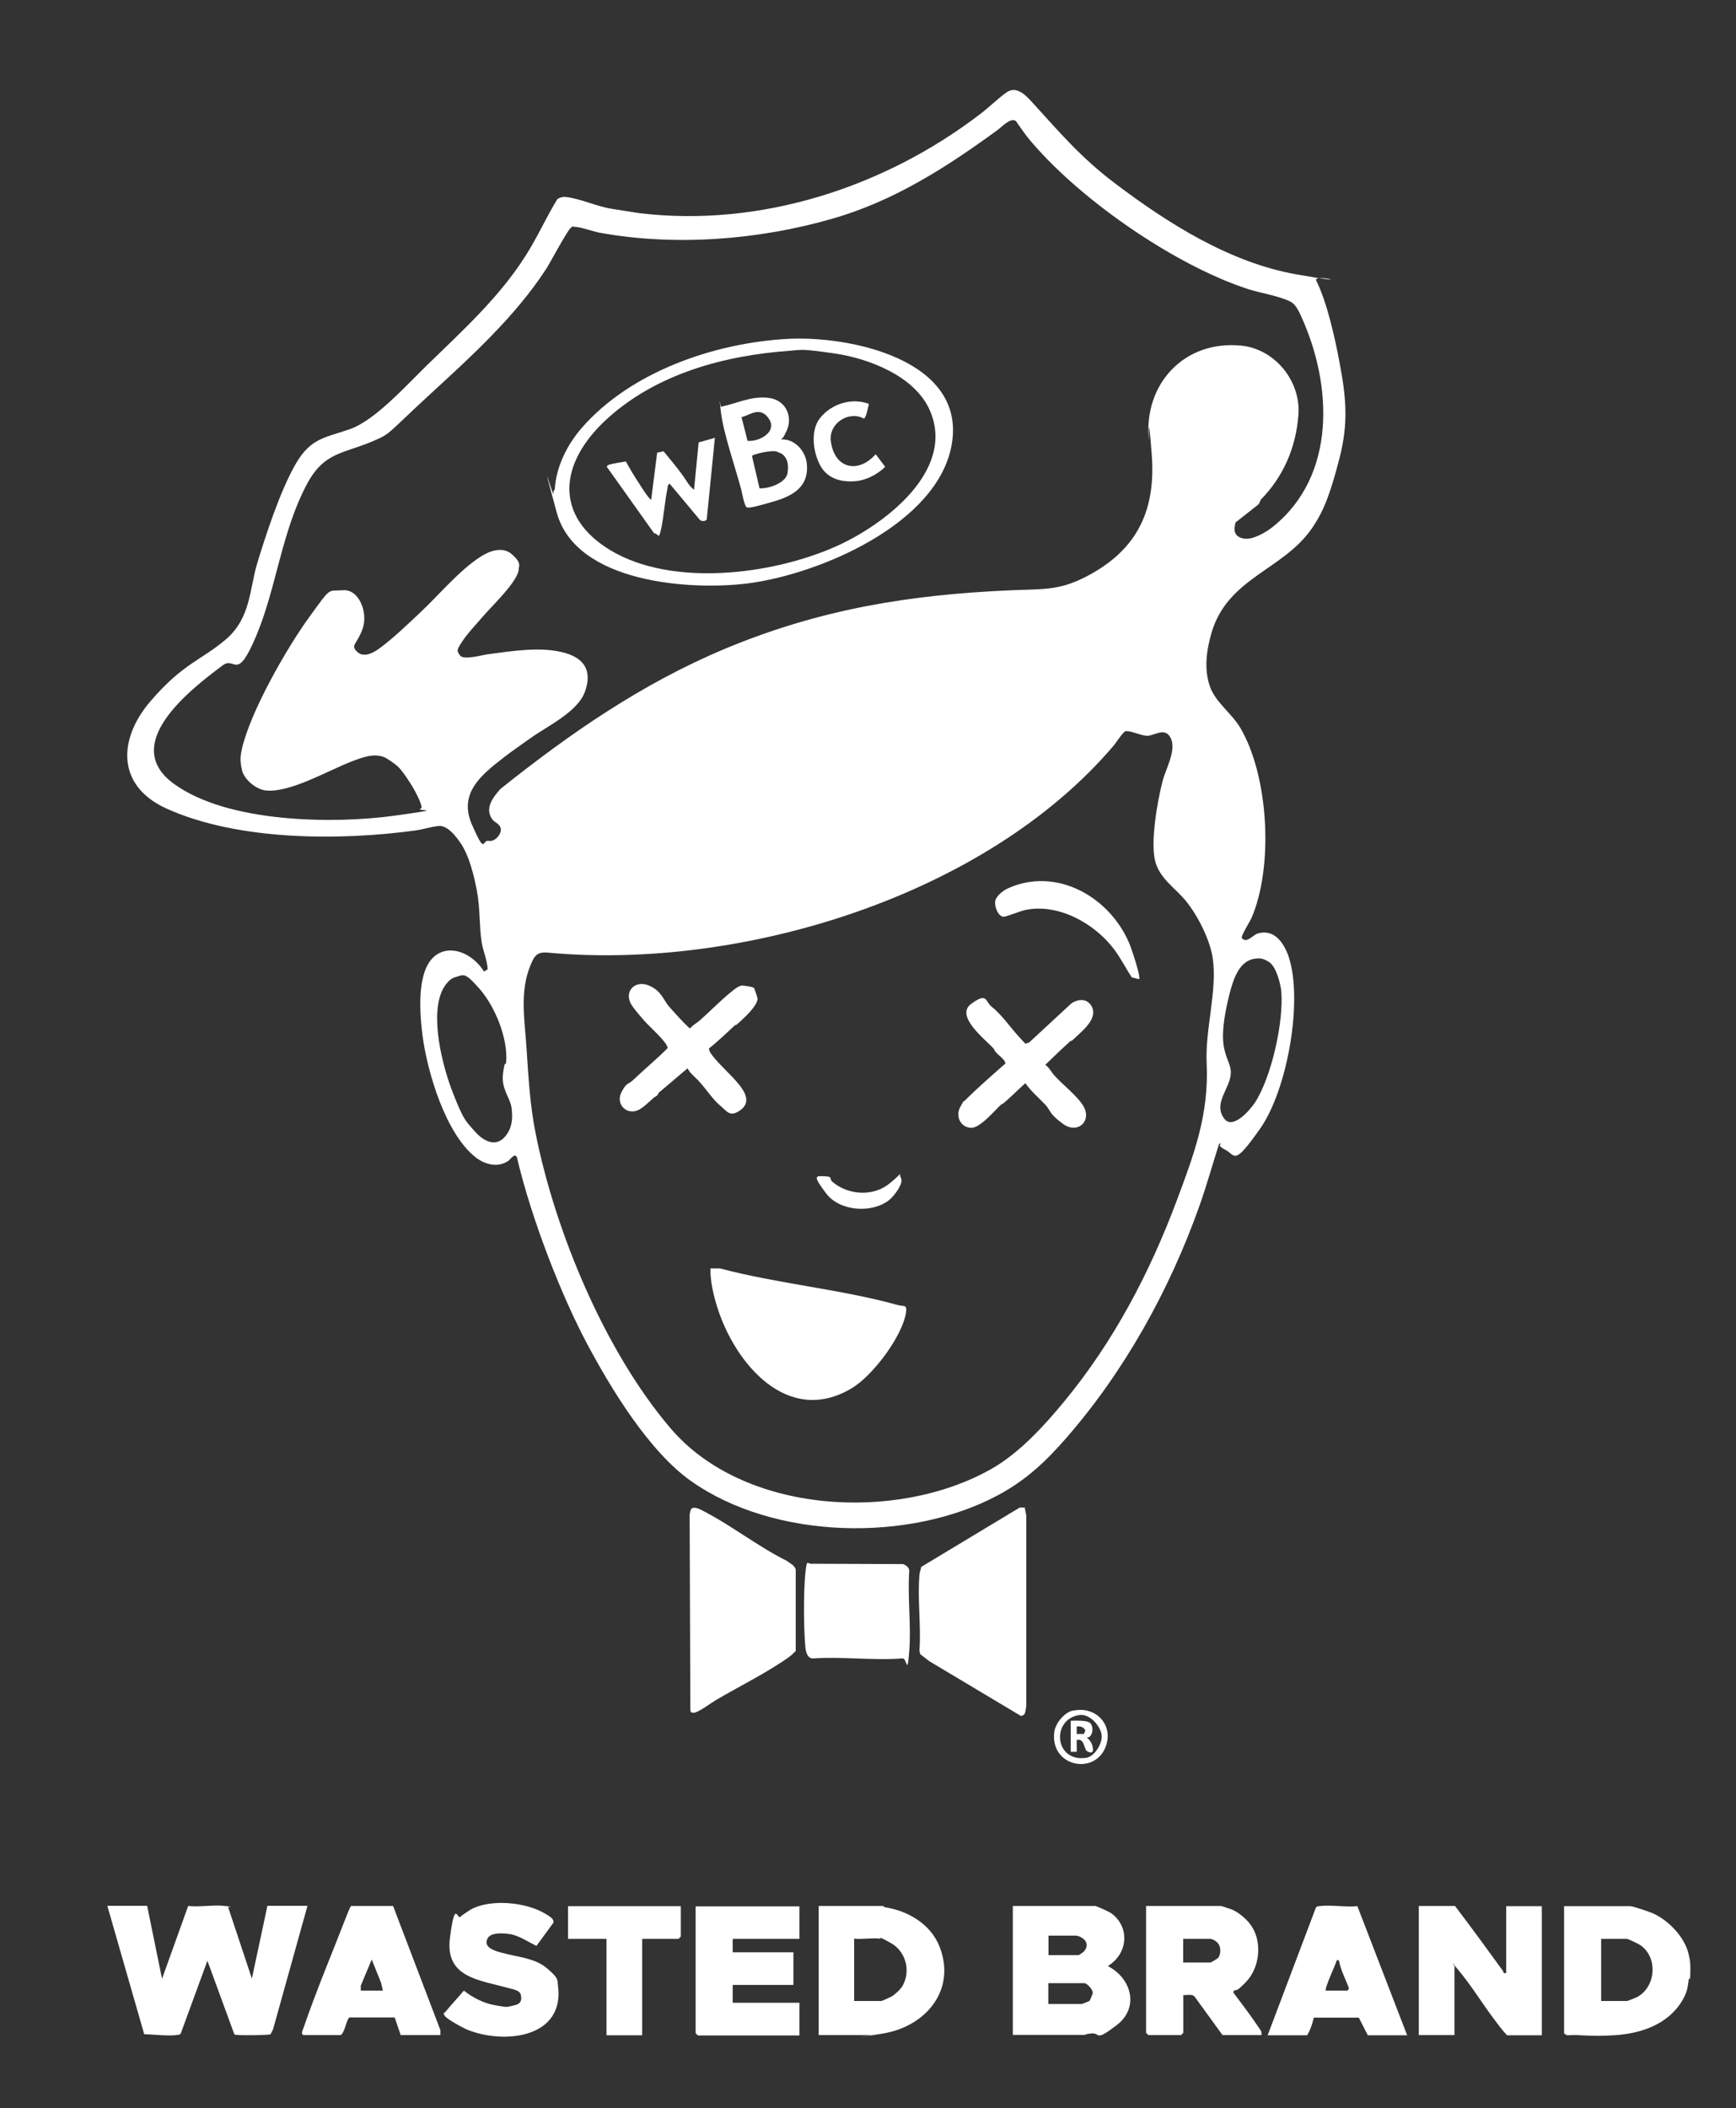 <svg viewBox="0 0 983.5 1193.6" version="1.1" xmlns="http://www.w3.org/2000/svg" id="Layer_1">
  
  <rect x="0" y="0" width="983.5" height="1193.6" fill="#333333" stroke="none"/>
  
  <defs>
    <style>
      .st0 {
        fill: #fff;
      }
    </style>
  </defs>
  <path d="M957.5,1111.2c.2,2.2.2,6.2,0,8.4s-.6.2-.7.6c-.7,5.3-.8,7.4-3.6,12.3-8.1,13.8-23.6,19-38.9,19.9s-17.5-.5-26.1,0c-.7.1-2.1-.9-2.1-1.3v-71.8h37.4c1.8,0,10.6,3.1,12.8,4,8.9,3.9,18.3,13.6,20.4,23.3s0,2.6.2,4,.7.5.7.6ZM907.1,1133h14.7c.3,0,4.7-1.8,5.4-2.1,11-5.6,12.3-22.7,2-29.6-.8-.6-7-3.5-7.4-3.5h-14.7v35.3Z" class="st0"></path>
  <path d="M692.2,647.6c0,0-1.8-.3-1.7.5-3.7,11.7-7,23.5-11.1,35-16.8,47.3-42.4,93.4-75.4,131.2-11.5,13.2-22.8,23.8-38.4,32.2-50.3,27-126.9,25.4-174.1-7.9-23.8-16.8-45.3-52.2-59-77.9s-31.1-69-39.7-105.6c-1.4-2.3-3.5,1.2-4.7,2.1-5.9,4.2-13.6,2.2-18.9-2.1-16.8-13.5-27-47.7-29.8-68.5-1.4-10.9-2.4-25.3,1-35.9,6-18.6,25.1-14.5,33.8-.6l2.1-1.3c-.3-5.1-2.5-10-3.4-15.1-1.5-9.7-.8-19-2.7-29.2-1.6-8.5-4.4-20.2-9.5-27.5s-8.4-8.9-10.9-9.3-10.4,2-14.3,2.5c-43.1,5.9-100.8,5.9-141.2-12.4-28.1-12.7-27.7-39-9.1-60.7s28.9-23.2,42.9-35.2,13.3-28.7,17.6-42.9,13-41.4,22.1-56.8c8.4-14.2,16.3-14.3,30.4-19.2s31.6-24.4,43.6-36.1c19.9-19.4,41.1-38.5,56.1-62.3,6.5-10.2,11.5-21.4,17.8-31.8,1.5-1,2.8-1.4,4.6-1.3,8.1.8,17.8,5.4,26.1,6.7l15.9,2.5c68.5,8.2,138.8-14.6,193.1-56.2,4.9-3.7,9.8-8.6,14.7-12.1s9.5-.2,14.2,5c16,17.5,27.7,31.5,47.1,46.2,30.1,22.8,65.2,45,102.8,51.7s9.3-.7,11.5,3.6c6.1,12.1,10.7,32.9,13.2,46.4,3.8,20,5.1,34.3-.1,54.4s-8.9,29.7-15.4,39.2c-16.3,24-47.9,28-57.1,59.6-2.8,9.8-4.3,20.4-.8,30.3,3.1,8.8,12.3,15.1,17.1,23.2,16.2,27.3,19,78.7,6.4,107.8-1,2.2-5.9,9.9-5.5,11.3,2.8,3.4,6.1-1.7,9.2-2.6,9.2-2.6,14.6,5.3,17.3,13,8.4,24.9-.7,75.6-16,97.4s-13.9,15.2-19.7,12.2-2-3.1-2.5-3.8ZM714.2,283.4c-.6.6-.6,1.8-1.5,2.4l-12.7,10c-1.3,4.7-.7,8,4.4,9.1s12.8-3.5,16.7-6.6c36.2-29,33.8-80.5,16-119.3-1.3-2.9-3.1-6.7-6-8.2-6.5-3.3-17.4-4.9-24.6-7.3-41.9-13.8-96.5-51.7-124.3-85.7-2.3-2.9-4.5-6.3-6.7-9.3-3-2.1-8,3.4-10.2,5-29.2,21.3-58.9,40.4-94,50.4-41.8,12-88.7,15.6-131.4,7.9-4.2-.8-9.6-2.9-13.5-3.3s-1.9-.1-2.9.4c-1.8,1-11.6,19.5-13.9,23.1-17.9,27.6-43.1,50.2-67.1,72.3s-20.9,21.1-31.5,25.6c-16.7,7.1-27.4,6-37.1,24.2-14.3,26.7-17.3,58.6-28.6,85.6s-11.9,11.7-19.1,17c-18.5,13.8-58.5,44.7-27.7,67.1s91.2,22.7,124.6,18.1,10.6-2.2,15.5-4.2c1.2-1.1-3.3-9.5-4.3-11.2-1.7-3-6.2-9.9-8.5-12.1s-6.7-5.1-8.2-5.7c-6-2.4-12.7.3-18.5,2.5-13,5-34.7,17.7-48.3,16.4-5.6-.5-12.4-6.1-13.7-11.5s-.9-8.4,0-12.3c4.9-21.1,25.2-56.6,38.1-74.4s10.2-14.5,19.2-15.2,14.3,12.8,11,21.9-7.1,9.1-3,13,10.3-.2,13.4-2.6c7.3-5.4,16-13.8,22.7-20.1,10.4-9.8,21.7-23.4,33.6-31.1,5.3-3.4,12.7-6.2,18.1-1.3s3.7,6.4,3.7,8c0,6.8-15.5,21.4-20.2,26.9s-9,9.9-12.1,14.7-2.8,4.9-.9,7.6,12.8-.4,16-.8c13.7-1.8,30-4.5,43.4-.7s14.6,12.8,11.3,21.9c-4.1,11.5-21.1,19.4-30.8,26.3s-10.7,7.5-15.6,11.3c-12.5,9.7-25.4,20.1-17.6,37.8s5.6,8.4,9.4,9.1,7.4-4,6.9-6.9-3.5-3.4-4.8-5.3c-4.5-6.2.4-12.4,4.5-17.1,39.6-31.6,80.2-59.7,127.2-79.4,53.9-22.5,104.6-30.7,162.5-33.2,19-.8,27.9.4,45.2-9.3,26.8-15,36.5-37.1,34.2-67.5s-1.5-5.9-1.7-8.4c-2.9-31.7,20.2-56.5,52.4-53.3,19.1,1.9,33.8,20.1,32.4,39.1s-8.8,35.5-21.6,48.4ZM637.3,414.3c-1.3.4-5.1,6.4-6.4,7.9-72.7,85.5-211.3,127.3-320.4,117.2-6.5-.6-7.8,1.9-10.1,7.5-6.1,14.9-3.1,31.1-2.1,46.6,1.1,16.5,1.9,32.1,5.2,48.5,11.2,55.8,39.2,123,76.2,166.5,41.5,48.9,128.4,53.6,182,23.2,15.7-8.9,29.9-24.4,41.4-38.4,27.8-33.7,48.3-72.7,63.6-113.6,10-26.7,18.3-49,16.9-77.9-.9-19.1,6.2-41.4,3.4-59.6-1.6-10.3-8.5-23.9-15.1-32-6-7.4-15-12.7-17.5-22.8-2.7-10.9,1.3-33.7,4.2-45,1.8-7,8-17.6,4.7-24.4s-9.6-1.1-13.7-1.4-9.6-3.3-12.5-2.5ZM711.3,542.8c-9.4.9-12.7,12.2-14.7,19.8-2.1,8.3-4.5,19.9-3.5,28.3s4.4,11.5,4.2,16.8c-.4,8.8-10.2,16.9-3.8,25.6,4.9,6.7,14.8-4.9,17.6-9.2,9.3-14.5,16.2-45.6,14.8-62.6-.4-4.6-2.9-14.1-6.8-16.7s-6-2.2-7.7-2ZM256.9,553.7c-2.2.7-4.7,4-5.8,6-8,14.8-.4,44.2,5.6,59.4s7,15.5,12.2,21.4c4.8,5.5,12.1,9.7,17.7,2.5,3.6-4.7,4-10,3.2-15.8s-6-10.6-4.8-19.5,1.5-3.6,1.7-5.9c1.3-13.6-6.2-31.9-15.1-42s-8.8-7.8-14.6-6.2Z" class="st0"></path>
  <path d="M580.5,853.4l.9,4.6v108.4c-.6,2.5-.2,4.8-3,5.2l-51.9-31-5.2-4-.4-2.1c1-13.9-1.2-29.2,0-42.9.1-1.5.8-2.9,1-4.4l55.8-33.6h2.8Z" class="st0"></path>
  <path d="M83.4,1079.3l8.4,41.1,14.8-41.2c6.6.7,14.6-.8,21,0s1.3.2,1.7.8l13.4,40.3,8.8-41.2h22.7l-19.5,69.9-1.4,2.8c-.8.6-16.8.7-19,.4s-1.3-.2-1.7-.8l-15.1-41.2-15.1,41.2c-.4.6-1,.7-1.7.8-5.5.8-13.3-.3-19-.4l-20.9-72.7h22.7Z" class="st0"></path>
  <path d="M391.7,854.3c1.2-1.2,3.5-.3,4.9.3,16.6,8.2,32.3,20.8,49,29.1,1.9,1.5,4.4,2.4,5.2,4.9v46.2c-1.2,1.1-2.2,2.3-3.5,3.2-11.8,8.6-28.8,17-41.7,24.6-2.6,1.5-10.4,7.4-12.8,7.2s-1.2-1.1-1.7-1.5l-.4-110.5c0-.8.6-3.2,1-3.6Z" class="st0"></path>
  <path d="M824.4,1079.3c9.2,12.1,18.2,24.4,27.1,36.7.5.7-.2,1.6,1.8,1.1v-37.8h20.2v73.1h-19.7c-2.8-2.9-5.1-6.1-7.5-9.3-6.6-8.8-12.8-18.9-19.8-27.3s-1.6-1.8-2.5-2.1v38.6h-20.2v-73.1h20.6Z" class="st0"></path>
  <path d="M573.8,1152.3v-73.1h46.6c.9,0,8,3.3,9.3,4.2,10.8,8.1,9.1,23.1-2.1,29.8,13.4,6.9,18.1,23.5,5,33.5s-8.6,3.9-14.7,4.7-1.6.8-1.7.8h-42.4ZM593.9,1107h17.2c.2,0,2.6-1.6,3-2.1,1.9-2.1,2.2-4.8,0-6.8s-4.4-2.1-4.6-2.1h-15.5v10.9ZM614.5,1122.9h-20.6v11.8h18.9c.2,0,4.3-1.6,4.5-1.8s1.8-4.1,1.8-4.5c0-1.9-2.9-5.1-4.6-5.5Z" class="st0"></path>
  <path d="M714.9,1152.3h-22.3l-15.9-21.9c-1.7-1.5-4.2-.6-6.3-.8v21.4c0,0-1.2,1.3-1.3,1.3h-18.5c0,0-1.3-1.2-1.3-1.3v-71.8h42.4c.4,0,6.1,1.9,6.9,2.3,4,1.9,8.8,6.1,11,10,5.5,9.3,3.8,22.8-3.6,30.6s-5.3,3.1-7.2,5.5v.7c4,5.4,8.3,10.9,12.1,16.5s3.8,4.8,3.8,7.5ZM670.3,1111.2h15.5c.2,0,3.8-2.1,4.2-2.5,1.8-2,1.8-6.3,0-8.4s-4-2.5-4.2-2.5h-15.5v13.4Z" class="st0"></path>
  <path d="M463.8,1152.3v-73.1h36.5c.2,0,.5.6,1,.7,13.2,2,26.2,9.7,31.1,22.6,9.4,24.5-8.1,45-32.2,48.9s-6.2.9-6.7.9h-29.8ZM498.6,1097.7c-4.4-.6-10.1.5-14.7,0v35.3h15.5c.3,0,4.9-2.2,5.8-2.6,2-1.2,5.2-4.2,6.3-6.3,4.6-8.5,1.5-19.4-6.9-24s-4.8-2.2-6-2.4Z" class="st0"></path>
  <path d="M452.9,1079.3v18.5h-37.8v7.6h34.4v18.5h-34.4v10.1h37.8v18.5h-57.5c0,0-1.3-1.2-1.3-1.3v-71.8h58.8Z" class="st0"></path>
  <path d="M718.2,1152.3l27.3-72.2c.4-.6,1-.7,1.7-.8,6.6-.9,15,.7,21.8,0l28.2,73.1h-22.3l-5.1-10h-25.5c-.7,3.2-2,7.3-3.8,10h-22.3ZM751,1127.1h12.2c.2,0,1.2-.8.9-1.7-1.9-4.9-4.5-9.9-5.5-15.1-.9-1.3-1.5,0-1.8,1.1-1.7,4.4-3.8,8.7-5.3,13.2-.3.9-.5,1.6-.4,2.6Z" class="st0"></path>
  <path d="M172,1152.3c-1.8-.5-.4-3,0-4.2,7.4-21.6,16.9-44,25.2-65.5.3-.7,1.4-3.3,1.7-3.4h23.8c0,0,26.8,70.3,26.8,70.3v2.8c.1,0-22.5,0-22.5,0l-3.4-10h-25.5c-1.8.6-2.6,8.5-5.1,10h-21ZM216.9,1127.1l-1-4.4-5.3-13.2-6.2,14.8v2.8c-.1,0,12.5,0,12.5,0Z" class="st0"></path>
  <path d="M260.8,1085.3c.8-.8,5.6-4,6.8-4.6,11.3-5.5,30.5-3.6,41.2,2.8,1.8,1.1,5.4,2.9,4.7,5.2l-9.6,13.1c-4.5-2.2-10.1-6-15.1-6.7s-10.9-.8-12.6,2.5c-2.7,5.3,4.7,7.2,8.6,8.2,8.3,2.3,18.1,2.8,25,8.6s5.9,6.6,6.3,9.7c4.1,29.8-30.3,33.6-51.2,25.2-2.5-1-11.9-6.1-13-8s-.3-1.3.4-2.1c3.3-4.1,7.1-8,10.5-12.1,5,4,11.3,7.2,17.7,8.3s6,.9,6.6.9c1,0,4.5-.9,5.5-1.2,2.7-.9,3.1-3.2,2.4-5.8s-5.2-3.1-7.2-3.7c-16.1-4.5-35.8-5.8-32.9-28.3s4.1-10.1,6-12Z" class="st0"></path>
  <path d="M460.2,885.4l51.5.2c1.8.8,3.6,2,3.4,4.2-1,14.7,1.2,30.9,0,45.4s-1.2,3.6-3.8,3.8c-16.1,1.3-34.1-1.1-50.5,0-3.6.3-4.4-4.3-4.6-7.1-.9-10.1-1-30.4,0-40.4s1-5.5,4-6.1Z" class="st0"></path>
  <path d="M385.7,1079.3v17.2c0,0-1.2,1.3-1.3,1.3h-20.6v54.6h-20.2v-54.6h-21.8v-18.5h63.8Z" class="st0"></path>
  <path d="M607.9,968.6c13.4-2.9,23.7,8.8,18.1,21.4-6.8,15.2-31.2,9.9-28.7-9.4.7-5,5.7-11,10.6-12.1ZM611.3,971.1c-15.8,2.5-14,26.8,4,24.2,4.9-.7,9.4-8.2,8.8-13s-6.6-12.2-12.8-11.2Z" class="st0"></path>
  <path d="M402.5,718.2h5.4c32.8,8.7,68.7,11.8,101,20.8,3.3.9,5.2-.7,4.3,4.6-2.3,13.5-18.9,35.4-30.6,42.4-36.3,21.8-66.3-14-76.3-46-2.1-6.8-4-14.7-3.8-21.9Z" class="st0"></path>
  <path d="M427.5,560.5c.4.4,1.7,4.5,1.7,5.1-.4,4.2-7.2,10.3-10.3,13.2s-1.8,1-2.5,1.7c-4.8,4.4-9.5,9-14.7,13.1-.4,1.3,2.2,4.6,3.3,5.8,3.8,4.5,8.8,8.9,12.6,13.4,3.9,4.5,8.3,10.9,2.1,15.6s-8,.6-11.8-2.5-7.7-9-11.3-13-5.3-4.7-7.1-8l-16.4,13.9c-.6,2-1.8,1.9-2.9,2.9-2.7,2.3-6.8,6.7-10.2,7.4-6.3,1.4-10.9-4.7-8-10.5s3.9-4.5,6.5-6.9c6.5-6.2,13.3-11.8,19.7-18.2.2-.8-1-2.5-1.6-3.3-3.5-4.6-8.9-9-12.6-13.4s-5.8-6.7-6.9-9.1c-3.2-7.1,3.2-12.8,10.5-9.7s8.2,8.3,11.5,12,7.4,8.3,11.4,12.1h.7c1.4-1.8,3.5-2.8,5.1-4.2,5.8-5.1,11.7-11.2,17.6-16s5.9-4,10.1-3.4,3.4,1.6,3.6,1.9Z" class="st0"></path>
  <path d="M546.3,623.5c6-6.1,14.6-13.7,21.2-19.5s2.1-.6,2.1-1.2c.3-2.6-3.4-4.8-5.1-6.7s-1-1.8-1.7-2.5c-4.5-5-22-18.3-12.6-25.2s7.9-1.2,11.7,1.7c5.4,4.2,10.8,12,15.6,17.2s3,3.4,4.2,3.4l1.3-.4,24-22.2c3.4-2.3,8.1-2.9,10.8.7,5.1,6.9-3.6,14-8.4,18.5s-1.8,1-2.5,1.7c-5,4.6-9.8,9.1-14.7,13.9,2.2,1.5,3.4,4.1,5,5.9,4.7,5.3,13.4,11.9,16.7,17.7,4.7,8.4-3.4,15.8-11.6,9.9s-6.9-7.5-10.1-10.9c-3.8-4-8.1-7.6-11.3-12.2-3.7,3.3-7.2,6.8-10.9,10.1s-1.8,1-2.5,1.7c-3.9,3.5-12.3,13.9-17.6,13.5-6-.5-8.6-6.7-5.9-11.8s2.1-3,2.3-3.2Z" class="st0"></path>
  <path d="M645.2,554.4l-4-1c-3.4-5.1-6.2-10.8-9.9-15.7-10.9-14.7-31.6-26.3-50.2-22.5-2.7.5-11.3,4-12.6,3.9-3.2-.4-5.1-5.8-4.7-8.7s4.2-6,7-7.3c28-12.8,58.5,5.2,69.3,31.8,1,2.6,6.4,18.4,5.2,19.5Z" class="st0"></path>
  <path d="M470.4,667.1c.3.2.3,1.3,1,1.9,8.9,7.7,23,8.7,32.3,1.3s4.9-6.4,6.7-3.4-3.9,10.4-6.7,12.6c-9.8,7.7-28,6.4-35.7-3.8s-5.9-9.9-1.3-9.7,3.5.9,3.7,1Z" class="st0"></path>
  <path d="M445.9,191.9c34.9-2,101.6,11.5,93.3,59.7-7.8,45.1-75.1,73.5-115.3,78.7-32.9,4.2-97.6-.2-108.5-40.1s-1.9-8.4-1.9-10.7.7-1.7.8-2.6c.8-12.6,6.9-24.9,15.1-34.4,27.7-32,75.3-48.3,116.5-50.6ZM447.6,198.6c-36.9,2.6-75.4,12.9-103.5,38.4s-29.9,55.6,1.8,74.6c35,21,91.7,13.8,127.7-2.2,27.1-12.1,68.1-42.8,53.2-77-8.4-19.4-34.6-29.5-54.2-32.3s-18.1-2-25-1.5Z" class="st0"></path>
  <path d="M606.5,974.3c2.5,0,9.9-.5,11.4,1.6s1.2,5.1,0,6.8-1.9.5-2.1,1.2c2.1,1.6,3.3,4.1,3.4,6.7s-2.4,1.6-3.4.9c-1.8-1.2-1.3-7.4-5.8-6.3v6.7s-3.4,0-3.4,0v-17.6ZM614.1,981.8l.8-2.1c-1.2-1.9-2.7-2.4-4.9-2.1v4.2s4.2,0,4.2,0Z" class="st0"></path>
  <path d="M442.8,248.8c7.5-.3,13.6,6.6,14.3,13.8,1.3,12.7-7.5,18-18.3,21.2s-14.4,3.9-15.7,3.5-2.7-8.2-3.2-10.2c-3.4-12.8-10-31.5-11.5-43.9s0-1.9,0-2.9c9.4-1.9,17.3-6.3,27.2-5s13.6,10.9,10.1,18.5-2.8,2.9-3,5ZM423.5,249.6c6.6.7,17.1-5.1,12.1-12.5s-10.7-2-15.5-.9l3.4,13.4ZM443.5,257.3c-.2-.2-3.3-1.6-3.7-1.7-2.5-.6-9,.7-11.6,1.6s-1.6.2-2.1,1.3l4.2,18c5.1.3,15.1-3,15.9-8.8s-.6-8.4-2.7-10.3Z" class="st0"></path>
  <path d="M405,247.9l-4.6,46.2c-.8,1.2-2.7,1.1-3.8.4l-17.2-20.6c-1.5.9-1,1.8-1.3,2.9-1.5,7.3-2,15.3-3.5,22.5s-1.6,2.5-4,2.7l-26.9-37.8c.6-.9,1.1-1,2.1-1.3,2.7-.7,6-1.1,8.8-1.6,2.3,4.3,5,8.7,7.7,12.8s4,6.5,6.6,9l3.4-26.8,3.6-.8c3.4,4.1,6.9,8.3,10.1,12.6s4.2,7,7.2,9.2l2.6-26.8,9.2-2.6Z" class="st0"></path>
  <path d="M492.3,228.6c-.4,1.5-1.7,8.4-2.9,8.4-8.6-4.7-20.1,2.8-18.7,12.9,2.1,15.6,15.5,18.4,25.4,7.3l5.4,7.1c-4.1,4.1-10.5,7.5-16.3,8.1s-13.4,0-18.5-5.9-8.8-21.4-2.1-29.8c6.4-8.1,18-11.7,27.7-8Z" class="st0"></path>
</svg>